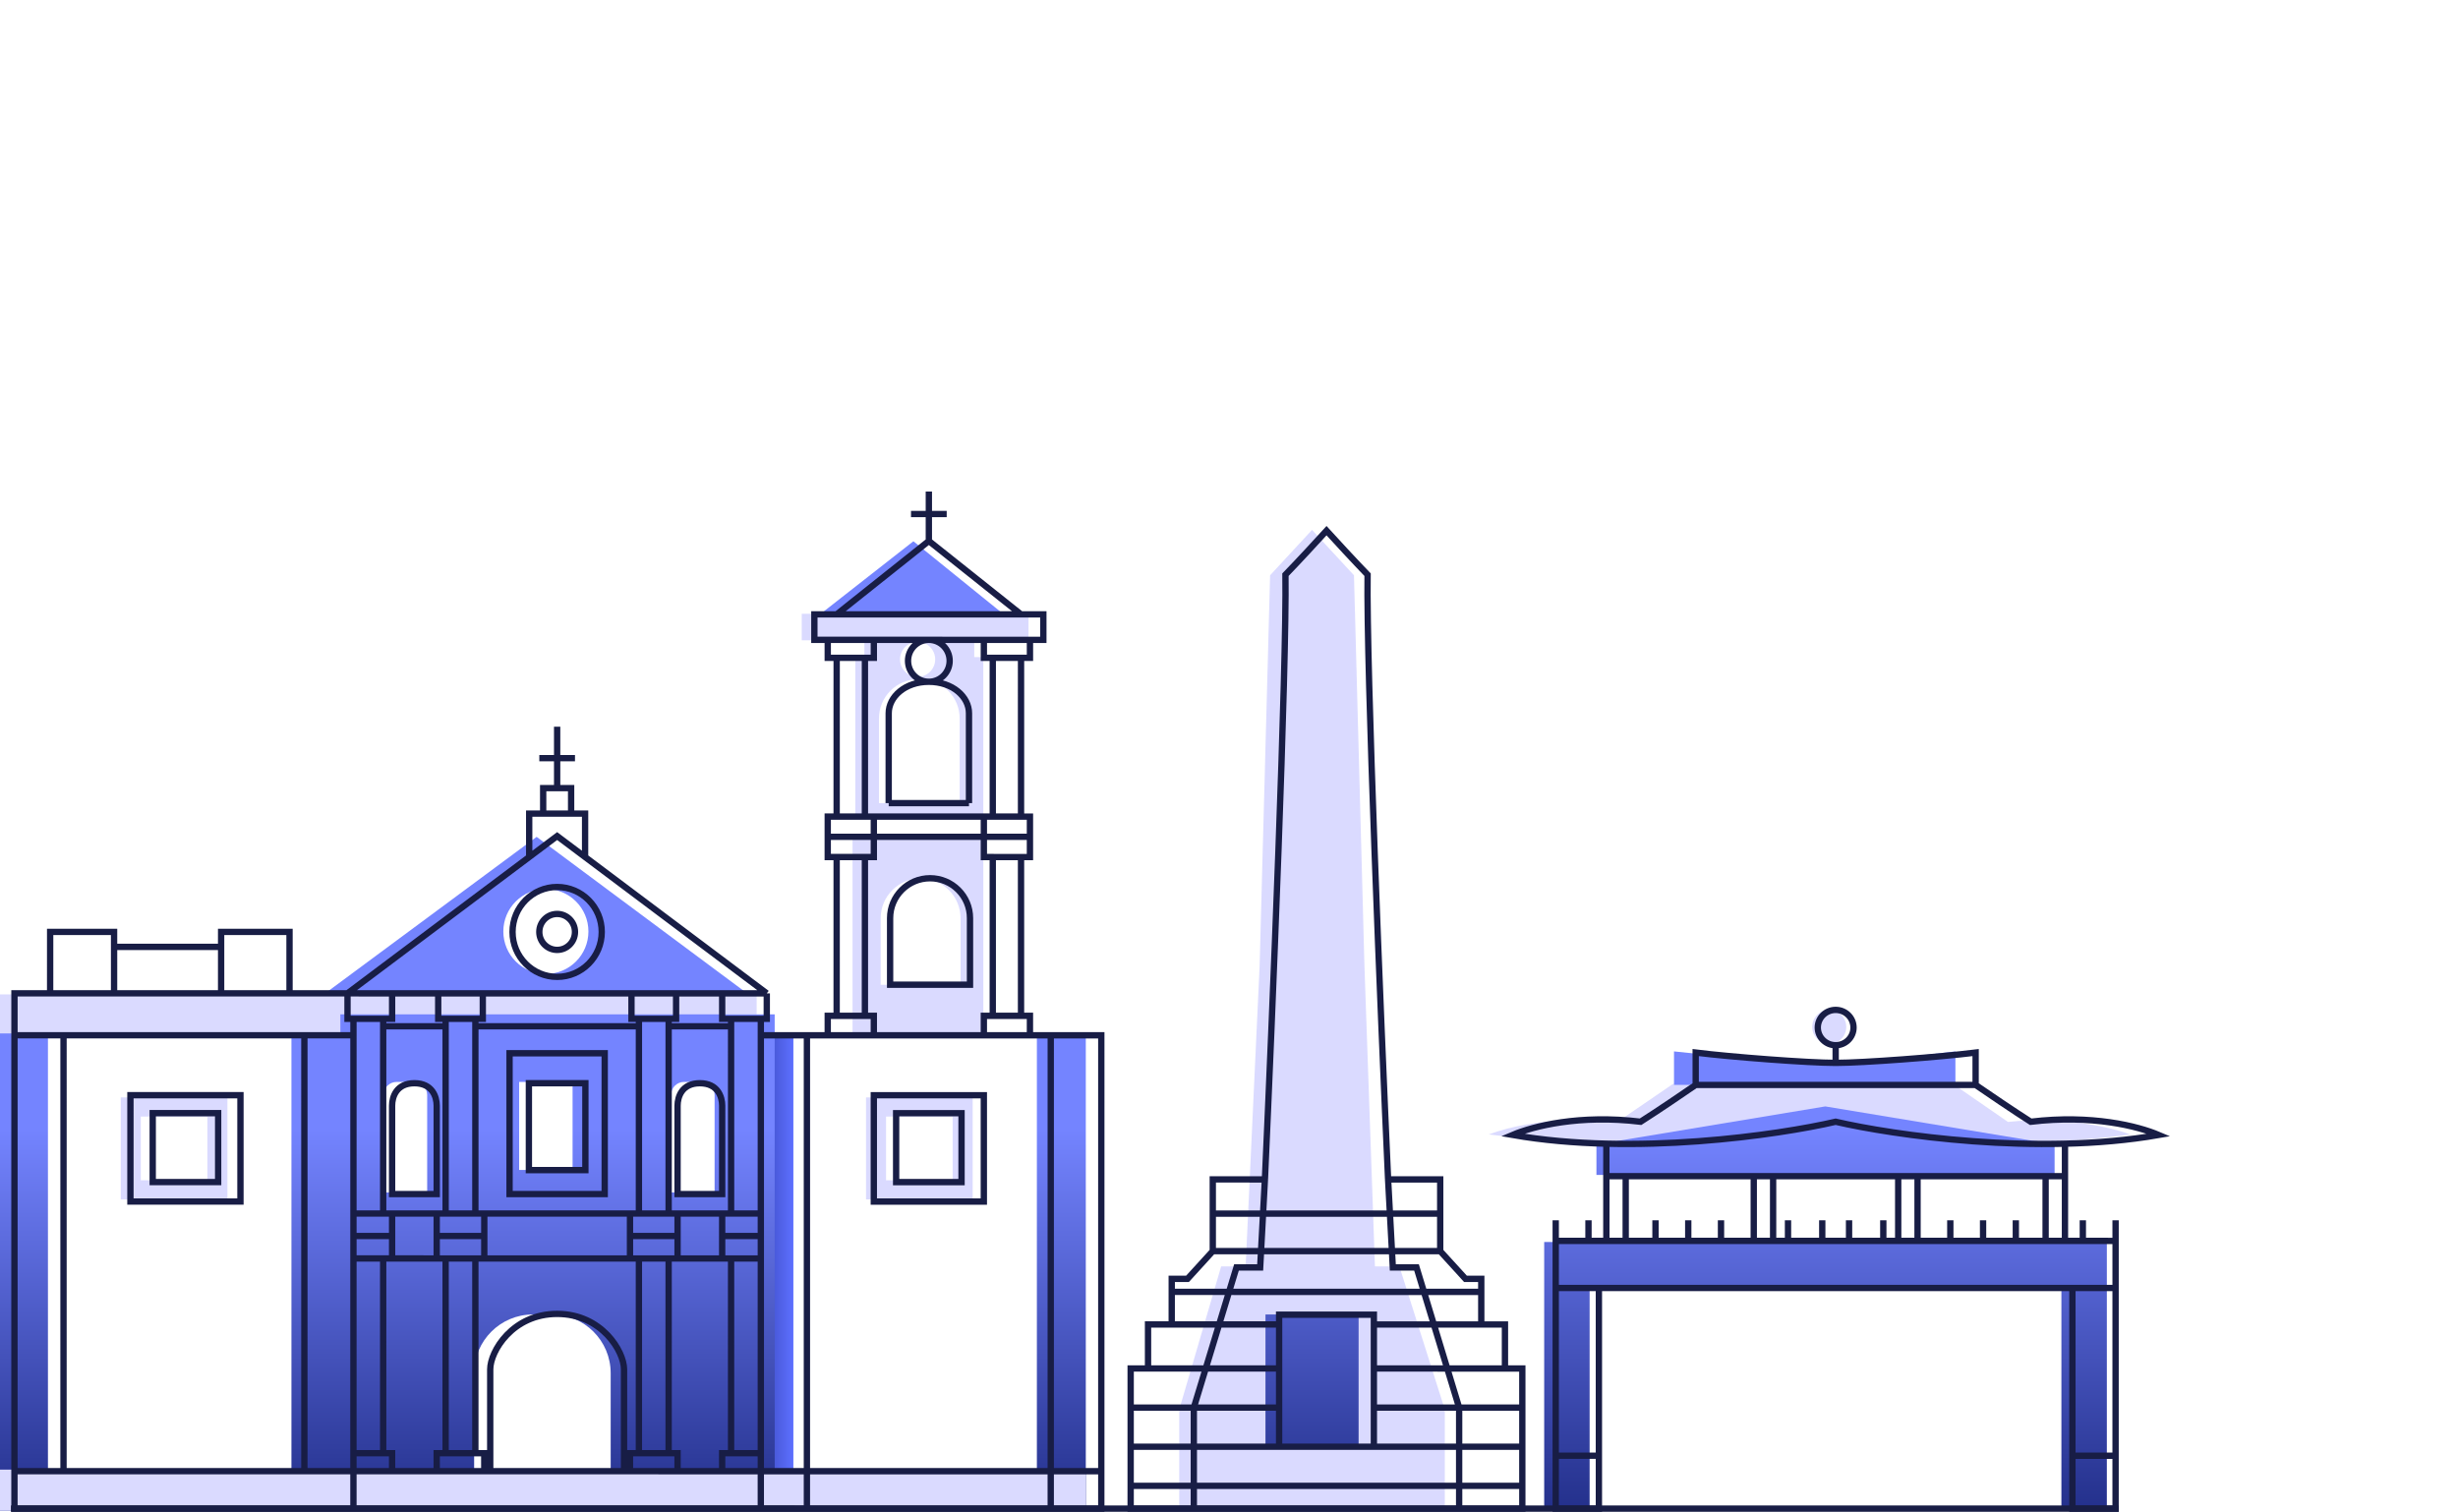 <svg width="390" height="240" viewBox="0 0 390 240" fill="none" xmlns="http://www.w3.org/2000/svg">
<g clip-path="url(#clip0_6863_2278)">
<path fill-rule="evenodd" clip-rule="evenodd" d="M36.081 174.14H19.158V190.33H36.081V174.14ZM32.904 177.179H22.337V187.289H32.904V177.179Z" fill="#DADAFF"/>
<path fill-rule="evenodd" clip-rule="evenodd" d="M154.329 174.14H137.406V190.33H154.329V174.14ZM151.153 177.179H140.586V187.289H151.153V177.179Z" fill="#DADAFF"/>
<path d="M187.104 223.669V239.731H229.245V223.669L222.036 200.959H218.155L216.492 153.324L214.829 91.288L208.174 84.088L201.52 91.288L199.857 153.324L197.639 200.959H193.757L187.104 223.669Z" fill="#DADAFF"/>
<path d="M290.238 165.65C291.73 165.65 292.94 164.442 292.94 162.951C292.94 161.461 291.73 160.253 290.238 160.253C288.746 160.253 287.537 161.461 287.537 162.951C287.537 164.442 288.746 165.65 290.238 165.65Z" fill="#DADAFF"/>
<path d="M55.386 157.792H-0.156V163.982H55.386V157.792Z" fill="#DADAFF"/>
<path d="M116.867 192.871H54.004V199.061H116.867V192.871Z" fill="#DADAFF"/>
<path d="M114.336 157.792H54.004V162.554H114.336V157.792Z" fill="#DADAFF"/>
<path d="M120.057 157.792H111.953V160.967H120.057V157.792Z" fill="#DADAFF"/>
<path d="M163.19 97.397H127.207V101.603H163.19V97.397Z" fill="#DADAFF"/>
<path fill-rule="evenodd" clip-rule="evenodd" d="M135.713 104.714V129.392H156.017V104.265H154.579V101.842H145.594H137.15V104.714H135.713ZM145.594 101.842C147.133 101.842 148.381 103.089 148.381 104.627C148.381 106.165 147.133 107.411 145.594 107.411C144.054 107.411 142.806 106.165 142.806 104.627C142.806 103.089 144.054 101.842 145.594 101.842ZM139.465 113.992C139.465 110.564 142.248 107.786 145.678 107.786H146.05C149.482 107.786 152.264 110.564 152.264 113.992V127.439H139.465V113.992Z" fill="#DADAFF"/>
<path d="M125.882 163.981H118.119V239.731H125.882V163.981Z" fill="url(#paint0_linear_6863_2278)"/>
<path d="M265.448 171.998H309.86L318.599 178.03C327.497 177.077 335.23 178.956 337.984 180.013C335.257 180.437 327.719 181.284 319.393 181.284C311.067 181.284 294.632 179.114 287.454 178.03C282.794 178.982 271.041 180.966 261.316 181.284C251.592 181.601 240.527 180.569 236.211 180.013C243.838 177.22 253.001 177.527 256.629 178.03L265.448 171.998Z" fill="#DADAFF"/>
<path d="M334.283 197.082V239.731H327.074V204.282H252.218V239.731H245.01V197.082H334.283Z" fill="url(#paint1_linear_6863_2278)"/>
<path d="M7.607 239.73H-0.156V163.981H7.607V239.73Z" fill="url(#paint2_linear_6863_2278)"/>
<path fill-rule="evenodd" clip-rule="evenodd" d="M122.917 233.201H96.895V217.895C96.894 212.752 92.721 208.584 87.574 208.584H84.548C79.401 208.584 75.229 212.752 75.229 217.895V233.201H54.005V239.73H46.241V163.981H54.004V160.966H122.917V233.201ZM62.937 171.681C61.793 171.681 60.867 172.606 60.867 173.749V189.22H67.778V173.749C67.778 172.606 66.85 171.681 65.707 171.681H62.937ZM108.543 171.681C107.399 171.681 106.471 172.606 106.471 173.749V189.22H113.383V173.749C113.383 172.606 112.456 171.681 111.311 171.681H108.543ZM82.371 185.647H90.848V171.681H82.371V185.647Z" fill="url(#paint3_linear_6863_2278)"/>
<path d="M172.28 239.73H164.517V163.981H172.28V239.73Z" fill="url(#paint4_linear_6863_2278)"/>
<path d="M215.564 229.377H200.787V208.584H215.564V229.377Z" fill="url(#paint5_linear_6863_2278)"/>
<path d="M325.995 181.601V186.441H253.3V181.601L289.607 175.569L325.995 181.601Z" fill="url(#paint6_linear_6863_2278)"/>
<path d="M310.256 172.156H265.607V166.839C271.168 167.447 283.466 168.68 288.17 168.743C292.874 168.807 304.854 167.5 310.256 166.839V172.156Z" fill="url(#paint7_linear_6863_2278)"/>
<path fill-rule="evenodd" clip-rule="evenodd" d="M118.119 157.316H52.017L85.147 132.793L118.119 157.316ZM86.612 141.063C82.884 141.063 79.861 144.083 79.861 147.808C79.861 151.532 82.884 154.551 86.612 154.551C90.341 154.551 93.362 151.532 93.362 147.808C93.362 144.084 90.341 141.064 86.612 141.063Z" fill="url(#paint8_linear_6863_2278)"/>
<path d="M159.145 97.397H130.226L144.925 85.889L159.145 97.397Z" fill="url(#paint9_linear_6863_2278)"/>
<path fill-rule="evenodd" clip-rule="evenodd" d="M135.268 163.982V132.842H156.02V163.982H135.268ZM146.071 139.382C142.571 139.382 139.733 142.216 139.733 145.713V156.275H152.409V145.713C152.409 142.216 149.571 139.382 146.071 139.382Z" fill="#DADAFF"/>
<path d="M172.279 233.201H-0.156V239.731H172.279V233.201Z" fill="#DADAFF"/>
<path d="M182.154 217.153H179.398V223.361M182.154 217.153V210.169L185.912 210.17M182.154 217.153L202.951 217.154M179.398 223.361H202.951M179.398 223.361V229.568M185.912 210.17L185.914 204.997M185.912 210.17H202.952M202.951 217.154L202.952 210.17M202.951 217.154V223.361M185.914 204.997V202.928H188.419L192.428 198.531M185.914 204.997L210.47 204.998H225.932M202.952 210.17V208.619H210.47H217.986V210.171M192.428 198.531H210.47L220.855 198.532M192.428 198.531V192.582M220.855 198.532H228.511M220.855 198.532L220.535 192.583M220.855 198.532L220.993 201.119H224.753L225.932 204.998M192.428 192.582V187.15L200.698 187.151M192.428 192.582L210.47 192.583H220.535M200.698 187.151C201.868 161.373 204.158 106.091 203.958 91.193C205.963 89.124 209.221 85.589 210.474 84.21C211.726 85.589 214.984 89.124 216.988 91.193C216.787 106.091 219.073 161.373 220.243 187.151M200.698 187.151L199.945 201.118H196.187L189.42 223.361V239.398M220.243 187.151L228.511 187.152V192.583M220.243 187.151L220.535 192.583M189.42 239.398L179.396 239.396L179.398 235.776M189.42 239.398H210.469L231.516 239.399M179.398 235.776V229.568M179.398 235.776L210.469 235.777L231.516 235.778M231.516 239.399V235.778M231.516 239.399H241.54V235.778M202.951 229.569V223.361M220.535 192.583H228.511M225.932 204.998L227.505 210.171M225.932 204.998L235.026 204.999M217.986 210.171H227.505M217.986 210.171V217.154M179.398 229.568L210.469 229.569L217.986 229.57M217.986 229.57H231.517M217.986 229.57V223.362M231.516 235.778L231.517 229.57M231.516 235.778H241.54M238.784 217.155H241.54V223.363M238.784 217.155V210.171H235.026M238.784 217.155H229.629M241.54 223.363L231.517 223.362M241.54 223.363V229.57M235.026 210.171V204.999M235.026 210.171H227.505M229.629 217.155L227.505 210.171M229.629 217.155L231.517 223.362M229.629 217.155L217.986 217.154M235.026 204.999V202.929H232.52L228.511 198.532M228.511 198.532V192.583M231.517 223.362V229.57M231.517 223.362H217.986M217.986 217.154V223.362M231.517 229.57H241.54M241.54 229.57V235.778" stroke="#181D45" stroke-width="1.003"/>
<path d="M1.736 239.391H336.166" stroke="#181D45" stroke-width="1.003"/>
<path d="M2.295 164.279L2.292 233.448M2.295 164.279L10.079 164.28M2.295 164.279L2.295 157.624H7.956M2.292 233.448L2.292 239.391L56.078 239.392M2.292 233.448L10.077 233.449M10.079 164.28L10.077 233.449M10.079 164.28L48.295 164.281M7.956 157.624L7.957 147.878H18.101L18.101 150.255M7.956 157.624H18.1M56.08 164.281H48.295M56.08 164.281L56.079 192.566M56.08 164.281L56.08 161.666M48.295 164.281L48.293 233.45M56.079 192.566H62.213M56.079 192.566L56.079 196.132M56.08 161.666H55.137L55.137 157.625M56.08 161.666H60.798M56.078 239.392L56.078 233.45M56.078 239.392L128.028 239.395M56.078 233.45H48.293M56.078 233.45L56.078 230.598M56.078 233.45H62.212M128.028 239.395L174.737 239.396V233.454M128.028 239.395V233.452M10.077 233.449L48.293 233.45M56.078 230.598L56.079 199.697M56.078 230.598H60.796M62.212 233.45L62.212 230.598H60.796M62.212 233.45H69.289M18.101 150.255L18.1 157.624M18.101 150.255L35.085 150.256M18.1 157.624L35.085 157.625M35.085 157.625L35.085 150.256M35.085 157.625H45.937M35.085 150.256L35.086 147.879H45.937L45.937 157.625M45.937 157.625H55.137M55.137 157.625H56.081L62.214 157.626M55.137 157.625L83.965 135.996M62.214 157.626H88.399L100.194 157.627M62.214 157.626L62.214 161.666H60.798M83.965 135.996L88.4 132.668L92.834 135.996M83.965 135.996L83.966 129.103H86.183M92.834 135.996L121.661 157.628M92.834 135.996L92.835 129.103H90.617M86.183 129.103H88.4H90.617M86.183 129.103V125.061L88.4 125.062M90.617 129.103L90.618 125.062H88.4M88.4 125.062L88.401 115.316L88.4 120.308M88.4 125.062V120.308M88.4 120.308L85.57 120.308L91.231 120.308L88.4 120.308ZM100.194 157.627H107.272M100.194 157.627V161.668H101.374M60.798 161.666V162.855M60.798 162.855L60.797 192.566M60.798 162.855H70.706M62.213 192.566L62.213 196.132M62.213 192.566L69.29 192.568M56.079 196.132L56.079 199.697M56.079 196.132H62.213M62.213 196.132L62.213 199.697M69.29 192.568H70.705M69.29 192.568L69.29 196.132M62.213 199.697H60.797M62.213 199.697L69.29 199.698M60.797 199.697H56.079M60.797 199.697L60.796 230.598M69.29 199.698H70.705M69.29 199.698L69.29 196.132M69.289 233.45L69.289 230.598H70.704M69.289 233.45L76.837 233.451M69.527 157.626L69.527 161.666H70.706M70.706 161.666H76.604L76.604 157.626M70.706 161.666L70.706 162.855M70.706 162.855L70.705 192.568M70.705 192.568H75.423M75.423 192.568L75.424 162.855M75.423 192.568H76.839M75.424 161.666V162.855M75.424 162.855H88.399L101.374 162.856M76.839 192.568L76.839 196.132M76.839 192.568H88.398L99.957 192.569M101.374 162.856V161.668M101.374 162.856L101.373 192.569M70.705 199.698H75.423M70.705 199.698L70.704 230.598M69.29 196.132H76.839M75.423 199.698H76.839M75.423 199.698L75.422 230.598M70.704 230.598H75.422M76.839 196.132L76.839 199.698M76.839 199.698H88.398L99.957 199.699M99.957 199.699H101.372M99.957 199.699V196.133M75.422 230.598H76.837M99.957 192.569H101.373M99.957 192.569V196.133M76.837 233.451V230.598M76.837 233.451H77.781M76.837 230.598H77.781M77.781 230.598C77.781 231.667 77.781 232.642 77.781 233.451M77.781 230.598C77.781 225.809 77.781 219.154 77.782 217.288C77.782 214.435 81.321 208.493 88.398 208.493C95.474 208.493 99.013 214.436 99.013 217.289V230.599M77.781 233.451H88.397H99.012M99.012 233.451H99.956M99.012 233.451L99.013 230.599M99.013 230.599H99.956M120.715 233.452V239.394M120.715 233.452L120.716 230.6M120.715 233.452H114.582M120.715 233.452H128.028M120.716 230.6L120.717 199.699M120.716 230.6H115.998M114.582 233.452V230.6H115.998M114.582 233.452H107.505M128.028 233.452L128.03 164.283M128.028 233.452L174.737 233.454M121.661 157.628H120.718L114.584 157.627M121.661 157.628V161.669H120.718M114.584 157.627H107.272M114.584 157.627V161.668L116 161.669M120.718 161.669H116M120.718 161.669V164.283M107.272 157.627V161.668H106.092M101.374 161.668H106.092M106.092 161.668V162.856M116 161.669V162.856M116 162.856L115.999 192.569M116 162.856H106.092M120.718 164.283L120.717 192.569M120.718 164.283H128.03M120.717 192.569H115.999M120.717 192.569V196.134M128.03 164.283L131.333 164.284M115.999 192.569H114.583M120.717 196.134V199.699M120.717 196.134H114.583M114.583 192.569V196.134M114.583 192.569H107.506M114.583 196.134V199.699M107.506 192.569H106.091M107.506 192.569V196.133M114.583 199.699H115.999M114.583 199.699H107.506M115.999 199.699H120.717M115.999 199.699L115.998 230.6M107.506 199.699H106.09M107.506 199.699V196.133M107.505 233.452V230.599H106.089M107.505 233.452L99.956 233.451M106.092 162.856L106.091 192.569M106.091 192.569H101.373M106.09 199.699H101.372M106.09 199.699L106.089 230.599M107.506 196.133H99.957M101.372 199.699L101.371 230.599M106.089 230.599H101.371M101.371 230.599H99.956M99.956 233.451V230.599M131.333 164.284L131.334 161.193L132.748 161.194M131.333 164.284H138.646M174.737 233.454L174.739 164.285L138.646 164.284M138.646 164.284V161.194H137.231M132.748 161.194L132.749 135.998M132.748 161.194H137.231M132.749 135.998H131.334V132.789M132.749 135.998H137.232M137.231 161.194L137.232 135.998M131.334 132.789L131.335 129.58H132.749M131.334 132.789H138.647M137.232 135.998H138.647V132.789M132.749 129.58L132.751 104.384M132.749 129.58H137.232M132.751 104.384H131.335V101.531M132.751 104.384L137.233 104.384M137.232 129.58H138.647M137.232 129.58L137.233 104.384M131.335 101.531L129.212 101.531V97.49L132.751 97.491M131.335 101.531L147.376 101.532M137.233 104.384H138.648V101.532M132.751 97.491L147.377 97.491L162.003 97.492M132.751 97.491L147.377 85.844M147.376 101.532C145.553 101.532 144.074 103.022 144.074 104.86C144.074 106.697 145.553 108.187 147.376 108.187M147.376 101.532C149.201 101.532 150.679 103.022 150.679 104.86C150.679 106.698 149.2 108.187 147.376 108.187M147.376 101.532L163.418 101.533M162.003 97.492L147.377 85.844M162.003 97.492L165.542 97.492V101.533H163.418M147.377 85.844V78M150.209 81.566L144.547 81.565M147.376 108.187C143.603 108.187 141.007 110.564 141.007 113.179M147.376 108.187C151.151 108.188 153.746 110.565 153.745 113.179M163.418 101.533V104.385H162.003M138.647 132.789V129.58M138.647 132.789H147.375H156.104M138.647 129.58H147.375H156.104M156.104 129.58H157.52M156.104 129.58V132.789M156.104 132.789V135.998H157.519M156.104 132.789L163.417 132.79M141.007 113.179C141.007 115.271 141.006 123.558 141.006 127.441M141.007 113.179L141.006 127.441M153.745 113.179C153.745 115.271 153.745 123.558 153.745 127.441M153.745 113.179V127.441M141.006 127.441H147.376H153.745M166.716 239.396V233.454L166.718 164.285H163.416M163.416 164.285V161.195L162.001 161.194M163.416 164.285L156.103 164.284V161.194H157.519M162.001 161.194V135.999M162.001 161.194H157.519M157.519 161.194V135.998M162.001 135.999H163.417V132.79M162.001 135.999L157.519 135.998M163.417 132.79V129.581H162.002M162.002 129.581L162.003 104.385M162.002 129.581L157.52 129.58M162.003 104.385L157.52 104.385M157.52 129.58V104.385M157.52 104.385H156.105V101.532M65.751 189.476H62.213C62.213 185.278 62.213 176.594 62.213 175.453C62.213 174.026 62.921 171.887 65.752 171.887C68.583 171.887 69.29 174.026 69.29 175.453L69.29 189.476H65.751ZM88.399 167.134H80.85L80.85 189.478H88.398H95.947V167.135L88.399 167.134ZM88.399 171.888H83.917L83.916 185.675H88.398H92.88L92.881 171.888H88.399ZM95.476 147.881C95.476 151.819 92.308 155.012 88.399 155.012C84.491 155.012 81.323 151.819 81.323 147.881C81.323 143.943 84.492 140.749 88.4 140.75C92.308 140.75 95.476 143.943 95.476 147.881ZM91.23 147.881C91.23 149.456 89.963 150.733 88.399 150.733C86.836 150.733 85.569 149.455 85.569 147.881C85.569 146.305 86.836 145.028 88.4 145.028C89.963 145.029 91.23 146.305 91.23 147.881ZM111.044 189.479H114.583L114.584 175.454C114.584 174.029 113.876 171.889 111.045 171.889C108.214 171.889 107.507 174.028 107.507 175.454L107.506 189.479H111.044ZM147.374 173.792H138.646L138.645 190.668H147.374H156.102V173.792H147.374ZM147.374 176.644H142.185L142.184 187.578H147.374H152.564V176.644H147.374ZM29.423 173.788H20.695L20.694 190.664H29.422H38.151L38.151 173.788H29.423ZM29.423 176.64H24.233L24.233 187.574H29.423H34.612L34.613 176.641L29.423 176.64Z" stroke="#181D45" stroke-width="1.003"/>
<path d="M246.84 193.639V196.908M246.84 196.908L246.839 204.379M246.84 196.908H252.037M246.839 204.379H253.69M246.839 204.379V230.994M252.037 196.908V193.639M252.037 196.908H254.872M253.69 204.379L291.256 204.38L328.82 204.381M253.69 204.379L253.689 230.994M246.839 230.994L246.838 239.4H253.689V230.994M246.839 230.994H253.689M328.82 204.381L335.671 204.382M328.82 204.381L328.819 230.998M254.872 196.908L254.873 186.636M254.872 196.908H257.943M254.873 186.636V181.5M254.873 186.636H257.943M257.943 196.908V186.636M257.943 196.908H262.669M269.048 172.161C267.237 173.406 262.953 176.317 260.307 177.998C250.62 176.83 243.296 178.697 239.988 180.098C259.267 183.461 282.199 180.099 291.256 177.999C300.313 180.1 323.245 183.463 342.523 180.101C339.216 178.7 331.892 176.832 322.205 178C319.559 176.319 315.275 173.408 313.464 172.162M269.048 172.161V167.025C274.639 167.725 286.909 168.66 291.257 168.66M269.048 172.161H291.257L313.464 172.162M313.464 172.162V167.026C307.873 167.726 295.603 168.66 291.257 168.66M291.257 168.66V165.858M291.257 165.858C292.822 165.858 294.092 164.603 294.092 163.057C294.092 161.509 292.822 160.254 291.257 160.254C289.691 160.254 288.421 161.509 288.421 163.056C288.421 164.603 289.691 165.858 291.257 165.858ZM257.943 186.636L278.262 186.637M278.262 186.637L278.261 196.909M278.262 186.637H281.333M262.669 196.908V193.64M262.669 196.908H267.867M278.261 196.909H281.332M278.261 196.909H273.064M281.333 186.637H291.256H301.179M281.333 186.637L281.332 196.909M281.332 196.909H283.696M273.064 196.909L267.867 196.908M273.064 196.909V193.64M301.179 186.637H304.25M301.179 186.637L301.178 196.909M283.696 196.909V193.64M283.696 196.909H289.129M267.867 196.908V193.64M289.129 196.909H291.256H293.382M289.129 196.909V193.64M293.382 196.909H298.815M293.382 196.909V193.641M335.671 196.911V193.642M335.671 196.911V204.382M335.671 196.911L330.474 196.91M335.671 204.382L335.67 230.998M330.474 196.91V193.642M330.474 196.91H327.638M335.67 230.998V239.403L328.819 239.402V230.998M335.67 230.998H328.819M327.638 196.91L327.639 186.638M327.638 196.91H324.568M327.639 186.638V181.502M327.639 186.638H324.568M324.568 196.91V186.638M324.568 196.91H319.842M324.568 186.638L304.25 186.637M304.25 186.637L304.249 196.91M319.842 196.91V193.641M319.842 196.91H314.645M304.249 196.91L301.178 196.909M304.249 196.91H309.447M301.178 196.909H298.815M309.447 196.91H314.645M309.447 196.91V193.641M298.815 196.909V193.641M314.645 196.91V193.641" stroke="#181D45" stroke-width="1.003"/>
<path d="M141.23 145.692C141.23 142.195 144.068 139.361 147.568 139.361C151.069 139.361 153.906 142.195 153.906 145.692V156.254H141.23V145.692Z" stroke="#181D45" stroke-width="1.003"/>
</g>
<defs>
<linearGradient id="paint0_linear_6863_2278" x1="125.882" y1="201.856" x2="112.261" y2="201.856" gradientUnits="userSpaceOnUse">
<stop stop-color="#5E70FF"/>
<stop offset="1" stop-color="#010C5A"/>
</linearGradient>
<linearGradient id="paint1_linear_6863_2278" x1="334.283" y1="162.81" x2="334.283" y2="265.609" gradientUnits="userSpaceOnUse">
<stop offset="0.159" stop-color="#7484FF"/>
<stop offset="1" stop-color="#010C5A"/>
</linearGradient>
<linearGradient id="paint2_linear_6863_2278" x1="334.283" y1="162.81" x2="334.283" y2="265.609" gradientUnits="userSpaceOnUse">
<stop offset="0.159" stop-color="#7484FF"/>
<stop offset="1" stop-color="#010C5A"/>
</linearGradient>
<linearGradient id="paint3_linear_6863_2278" x1="334.283" y1="162.81" x2="334.283" y2="265.609" gradientUnits="userSpaceOnUse">
<stop offset="0.159" stop-color="#7484FF"/>
<stop offset="1" stop-color="#010C5A"/>
</linearGradient>
<linearGradient id="paint4_linear_6863_2278" x1="334.283" y1="162.81" x2="334.283" y2="265.609" gradientUnits="userSpaceOnUse">
<stop offset="0.159" stop-color="#7484FF"/>
<stop offset="1" stop-color="#010C5A"/>
</linearGradient>
<linearGradient id="paint5_linear_6863_2278" x1="334.283" y1="162.81" x2="334.283" y2="265.609" gradientUnits="userSpaceOnUse">
<stop offset="0.159" stop-color="#7484FF"/>
<stop offset="1" stop-color="#010C5A"/>
</linearGradient>
<linearGradient id="paint6_linear_6863_2278" x1="334.283" y1="162.81" x2="334.283" y2="265.609" gradientUnits="userSpaceOnUse">
<stop offset="0.159" stop-color="#7484FF"/>
<stop offset="1" stop-color="#010C5A"/>
</linearGradient>
<linearGradient id="paint7_linear_6863_2278" x1="334.283" y1="162.81" x2="334.283" y2="265.609" gradientUnits="userSpaceOnUse">
<stop offset="0.159" stop-color="#7484FF"/>
<stop offset="1" stop-color="#010C5A"/>
</linearGradient>
<linearGradient id="paint8_linear_6863_2278" x1="334.283" y1="162.81" x2="334.283" y2="265.609" gradientUnits="userSpaceOnUse">
<stop offset="0.159" stop-color="#7484FF"/>
<stop offset="1" stop-color="#010C5A"/>
</linearGradient>
<linearGradient id="paint9_linear_6863_2278" x1="334.283" y1="162.81" x2="334.283" y2="265.609" gradientUnits="userSpaceOnUse">
<stop offset="0.159" stop-color="#7484FF"/>
<stop offset="1" stop-color="#010C5A"/>
</linearGradient>
<clipPath id="clip0_6863_2278">
<rect width="390" height="240" fill="white"/>
</clipPath>
</defs>
</svg>
